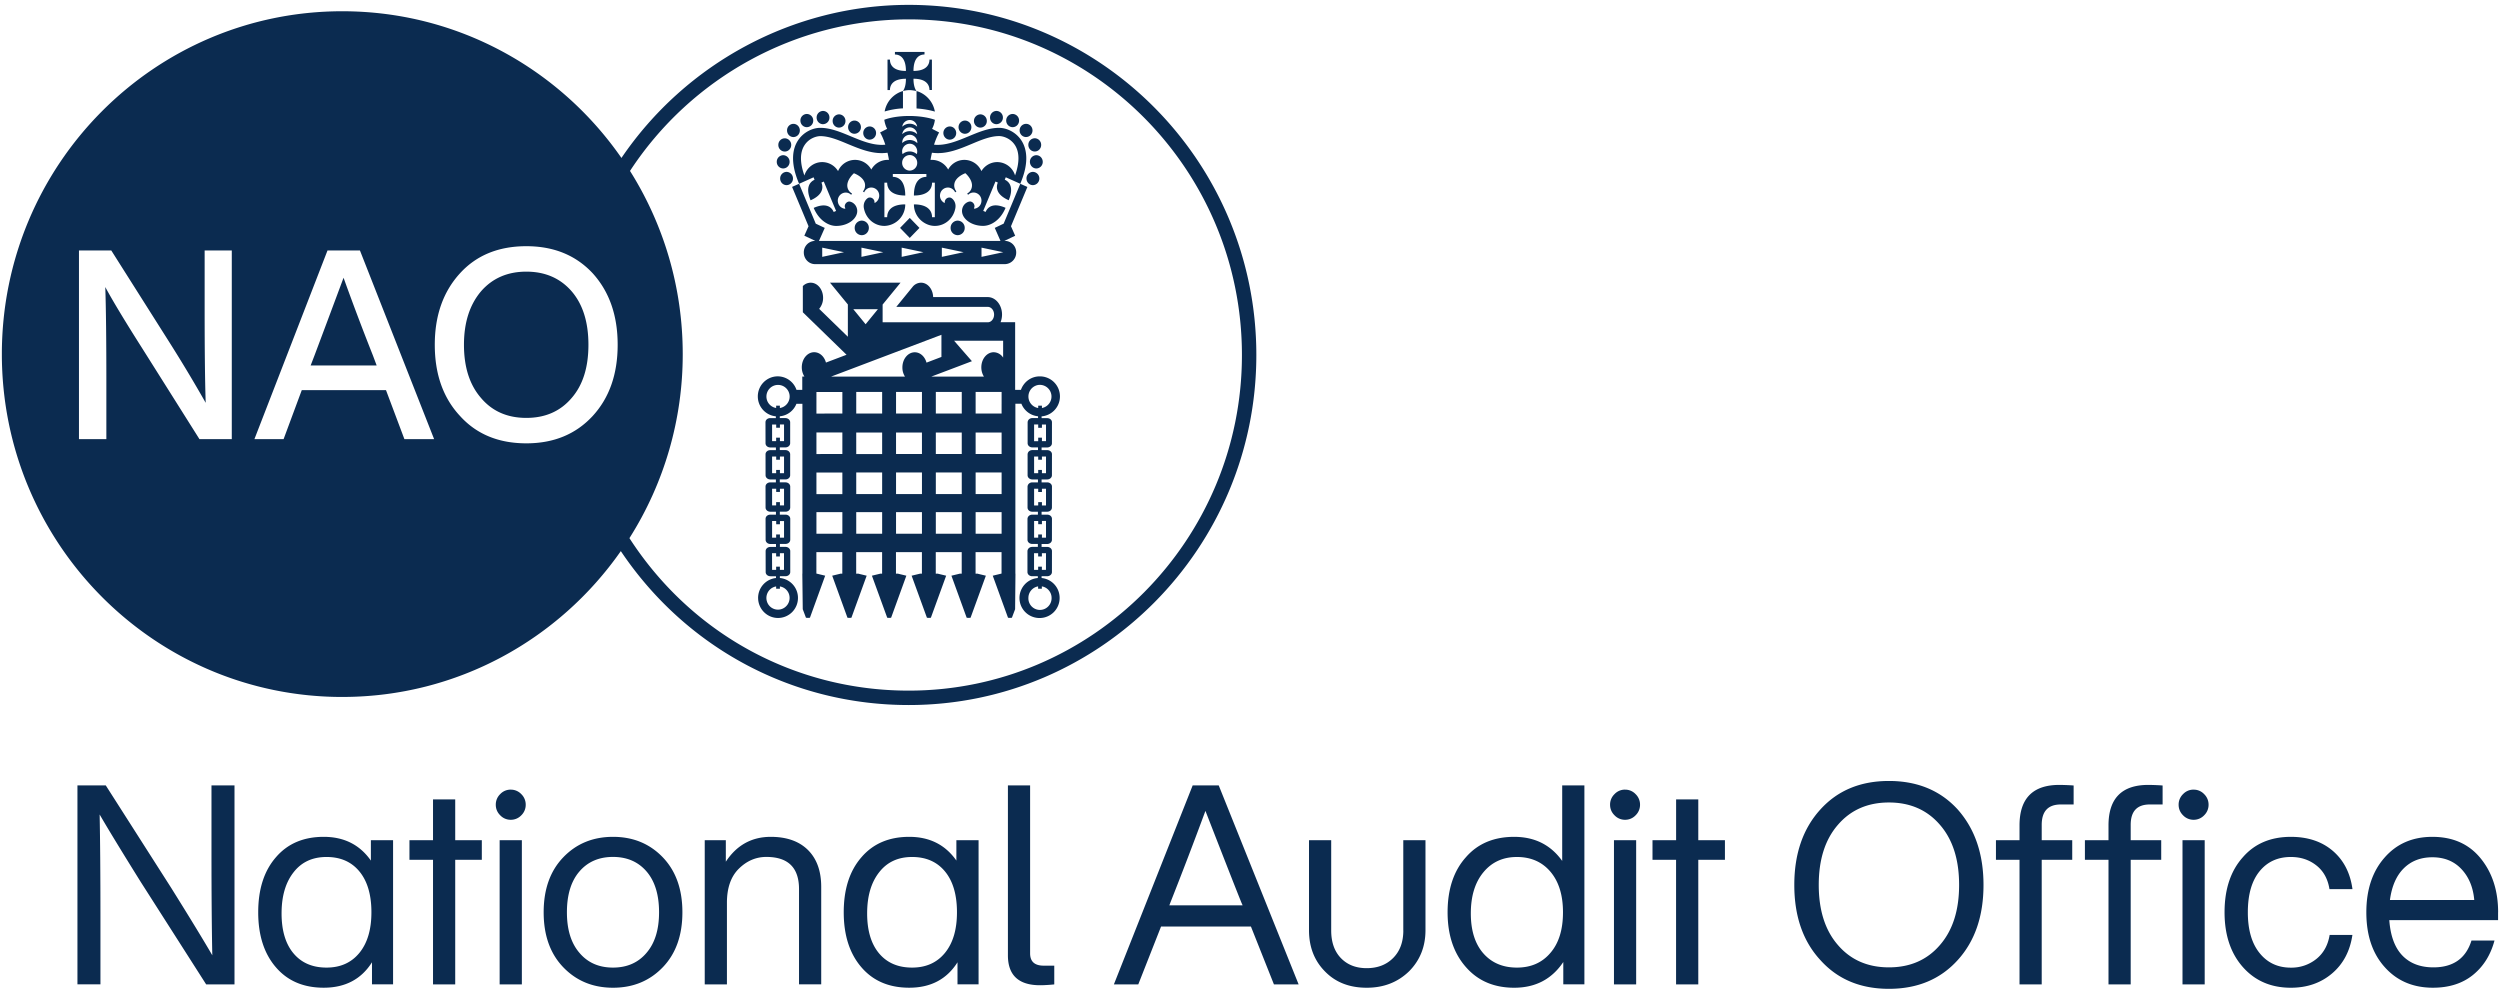 <svg xmlns="http://www.w3.org/2000/svg" fill="none" viewBox="0 0 140 56">
  <g fill="#0B2B50" clip-path="url(#a)">
    <path d="M11.843 47.74c0 2.38.016 4.298.046 5.757-.477-.823-1.243-2.08-2.299-3.771l-3.667-5.744H4.337v11.142h1.288v-3.755c0-2.38-.016-4.298-.045-5.758.477.823 1.243 2.08 2.298 3.772l3.668 5.744h1.586V43.984h-1.289v3.756Zm8.926.453c-.621-.887-1.503-1.33-2.641-1.33-1.128 0-2.02.38-2.674 1.141-.664.761-.994 1.789-.994 3.084 0 1.292.332 2.32.994 3.084.654.76 1.543 1.14 2.674 1.14 1.203 0 2.103-.474 2.703-1.424v1.236h1.181v-8.072h-1.243v1.141Zm-.646 5.172c-.45.548-1.063.82-1.84.82-.788 0-1.404-.267-1.848-.798-.445-.532-.667-1.28-.667-2.237 0-.971.227-1.743.683-2.315.444-.564 1.055-.844 1.832-.844.788 0 1.404.272 1.848.815.445.542.668 1.303.668 2.285 0 .968-.226 1.726-.676 2.274Zm5.369-8.598h-1.243v2.285h-1.32v1.095h1.32v6.98h1.243v-6.98h1.49v-1.095h-1.49v-2.285Zm3.11-.548a.797.797 0 0 0-.59.251.813.813 0 0 0-.248.594c0 .229.083.429.249.593a.801.801 0 0 0 .589.251.802.802 0 0 0 .59-.25.813.813 0 0 0 .248-.594.813.813 0 0 0-.249-.594.801.801 0 0 0-.589-.25Zm-.622 2.833h1.244v8.075H27.98v-8.075Zm6.35-.189c-1.128 0-2.063.386-2.797 1.157-.726.761-1.088 1.784-1.088 3.068s.362 2.307 1.088 3.068c.736.771 1.669 1.157 2.796 1.157 1.128 0 2.06-.386 2.797-1.157.726-.761 1.088-1.784 1.088-3.068s-.362-2.304-1.088-3.068c-.736-.771-1.669-1.157-2.797-1.157Zm1.877 6.494c-.466.553-1.093.828-1.88.828-.788 0-1.415-.275-1.88-.828-.467-.542-.7-1.298-.7-2.269 0-.98.233-1.743.7-2.285.465-.542 1.092-.815 1.88-.815.787 0 1.414.273 1.88.815.466.542.7 1.303.7 2.285 0 .971-.234 1.727-.7 2.269Zm6.957-6.494c-1.066 0-1.907.464-2.518 1.392v-1.203h-1.181v8.075h1.243v-4.57c0-.834.222-1.47.667-1.91.444-.438.959-.659 1.538-.659 1.221 0 1.832.6 1.832 1.8v5.336h1.243v-5.46c0-.888-.25-1.576-.745-2.067-.495-.488-1.19-.734-2.079-.734Zm10.394 1.33c-.621-.887-1.503-1.33-2.641-1.33-1.128 0-2.02.38-2.674 1.141-.664.761-.994 1.789-.994 3.084 0 1.292.333 2.32.994 3.084.654.76 1.543 1.14 2.674 1.14 1.203 0 2.103-.474 2.703-1.424v1.236h1.18v-8.072h-1.243v1.141Zm-.643 5.172c-.45.548-1.063.82-1.84.82-.788 0-1.404-.267-1.849-.798-.444-.532-.666-1.28-.666-2.237 0-.971.227-1.743.683-2.315.444-.564 1.055-.844 1.832-.844.787 0 1.404.272 1.848.815.445.542.667 1.303.667 2.285 0 .968-.225 1.726-.675 2.274Zm4.771.024v-9.405h-1.243v9.513c0 1.117.6 1.676 1.803 1.676.228 0 .493-.017.793-.046v-1.05h-.59c-.51 0-.763-.23-.763-.688Zm9.103-9.405-4.412 11.143h1.366l1.275-3.24h5.034l1.288 3.24h1.383l-4.474-11.143h-1.46Zm2.797 6.713h-4.102l.046-.124a242.6 242.6 0 0 0 1.974-5.164c1.088 2.795 1.76 4.51 2.02 5.148l.062.14Zm9 1.408c0 .648-.19 1.16-.567 1.54-.378.381-.873.572-1.484.572-.6 0-1.082-.188-1.444-.563-.362-.375-.544-.893-.544-1.549v-5.053h-1.243v5.04c0 .939.3 1.71.9 2.314.59.605 1.366.907 2.33.907.954 0 1.745-.308 2.377-.923.61-.615.916-1.381.916-2.301v-5.037h-1.243v5.053h.003Zm8.895-3.896c-.643-.898-1.538-1.346-2.687-1.346-1.139 0-2.041.38-2.703 1.141-.683.761-1.026 1.789-1.026 3.084 0 1.273.343 2.296 1.026 3.068.672.771 1.575 1.157 2.703 1.157 1.192 0 2.108-.48 2.75-1.44v1.251h1.182V43.982h-1.243v4.227h-.002Zm-.654 5.148c-.466.553-1.093.828-1.88.828-.788 0-1.415-.267-1.881-.798-.466-.532-.7-1.28-.7-2.237 0-.971.237-1.74.708-2.307.471-.569 1.096-.852 1.872-.852.788 0 1.415.278 1.881.828.466.553.7 1.308.7 2.269 0 .971-.234 1.727-.7 2.269Zm3.555-6.305h1.243v8.075h-1.243v-8.075Zm.621-2.833a.797.797 0 0 0-.589.251.813.813 0 0 0-.25.594c0 .229.084.429.25.593a.803.803 0 0 0 .59.251.802.802 0 0 0 .589-.25.813.813 0 0 0 .249-.594.813.813 0 0 0-.25-.594.797.797 0 0 0-.589-.25Zm4.102.548h-1.243v2.285H92.54v1.095h1.32v6.98h1.244v-6.98h1.492v-1.095h-1.492v-2.285Zm10.675-1.033c-1.594 0-2.874.531-3.839 1.597-.975 1.073-1.46 2.482-1.46 4.225 0 1.753.488 3.156 1.46 4.208.965 1.074 2.242 1.61 3.839 1.61s2.88-.536 3.852-1.61c.965-1.063 1.444-2.466 1.444-4.208 0-1.732-.482-3.14-1.444-4.225-.972-1.066-2.258-1.597-3.852-1.597Zm2.858 9.186c-.715.834-1.669 1.252-2.858 1.252s-2.143-.418-2.858-1.252c-.716-.823-1.072-1.945-1.072-3.364 0-1.42.356-2.542 1.072-3.365.715-.833 1.669-1.252 2.858-1.252s2.143.419 2.858 1.252c.716.823 1.072 1.945 1.072 3.365 0 1.419-.356 2.538-1.072 3.364Zm4.455-6.699v.831h-1.32v1.095h1.32v6.98h1.243v-6.98h1.709v-1.095h-1.709v-.86c0-.761.357-1.142 1.072-1.142h.715v-1.063a12.824 12.824 0 0 0-.793-.032c-1.489-.003-2.237.755-2.237 2.266Zm4.983 0v.831h-1.321v1.095h1.321v6.98h1.243v-6.98h1.709v-1.095h-1.709v-.86c0-.761.356-1.142 1.071-1.142h.716v-1.063a12.824 12.824 0 0 0-.793-.032c-1.49-.003-2.237.755-2.237 2.266Zm4.766-2.002a.799.799 0 0 0-.59.251.813.813 0 0 0-.249.594c0 .229.083.429.249.593a.803.803 0 0 0 .59.251.802.802 0 0 0 .589-.25.813.813 0 0 0 .249-.594.813.813 0 0 0-.249-.594.797.797 0 0 0-.589-.25Zm-.622 2.833h1.243v8.075h-1.243v-8.075Zm6.07.939c.55 0 1.024.156 1.423.47.399.312.645.755.737 1.33h1.288c-.123-.907-.493-1.622-1.104-2.145-.61-.521-1.393-.783-2.346-.783-1.128 0-2.026.38-2.687 1.141-.683.761-1.026 1.789-1.026 3.084 0 1.273.343 2.296 1.026 3.068.683.771 1.58 1.157 2.687 1.157.911 0 1.679-.267 2.306-.799.627-.531 1.007-1.252 1.141-2.158h-1.275c-.094.575-.343 1.023-.744 1.346a2.223 2.223 0 0 1-1.431.486c-.726 0-1.307-.27-1.747-.815-.439-.542-.659-1.303-.659-2.285 0-.99.217-1.754.654-2.293.437-.537 1.021-.804 1.757-.804Zm11.605 3.097c0-1.211-.327-2.218-.978-3.019-.653-.804-1.553-1.206-2.703-1.206-1.109 0-1.998.386-2.673 1.157-.683.772-1.026 1.795-1.026 3.068 0 1.292.346 2.32 1.042 3.084.683.76 1.581 1.14 2.687 1.14.9 0 1.647-.236 2.237-.711.589-.475.994-1.12 1.211-1.932h-1.289c-.311 1-1.021 1.503-2.13 1.503-.736 0-1.315-.222-1.741-.664-.426-.443-.667-1.103-.731-1.98h6.092v-.44h.002Zm-6.059-.688c.104-.772.361-1.365.776-1.775.416-.413.949-.618 1.6-.618.672 0 1.216.221 1.631.664.415.442.654 1.02.715 1.729h-4.722ZM51.326 5.097v.977c.48.032.834.119 1.027.175a1.465 1.465 0 0 0-1.026-1.152Zm-.594-.688c0 .33-.067.548-.166.688.01-.003.171-.051.378-.051.134 0 .361.048.377.051-.099-.14-.166-.359-.166-.688.718 0 .895.348.895.632h.137V3.338h-.137c0 .286-.177.634-.895.634 0-.74.338-.92.617-.92V2.91h-1.656v.143c.279 0 .616.18.616.92-.72 0-.895-.348-.895-.634h-.136v1.703h.136c0-.284.177-.632.895-.632Zm-.166.688a1.456 1.456 0 0 0-1.026 1.147 4.284 4.284 0 0 1 1.026-.176v-.97ZM48.702 7.82a.366.366 0 0 0 .358-.37.363.363 0 0 0-.358-.369.364.364 0 0 0-.36.37c0 .202.161.37.36.37Zm-4.654 1.805a.366.366 0 0 0-.359.373c0 .205.161.37.36.37a.366.366 0 0 0 .358-.37.366.366 0 0 0-.359-.373Zm-.19-.191a.366.366 0 0 0 .36-.373.367.367 0 0 0-.36-.37.366.366 0 0 0-.359.37.365.365 0 0 0 .36.373Zm.089-.947c.2 0 .361-.165.361-.37a.367.367 0 0 0-.361-.372.364.364 0 0 0-.36.372.363.363 0 0 0 .36.37Zm.484-.812c.201 0 .36-.165.36-.37s-.161-.37-.36-.37a.362.362 0 0 0-.356.37c0 .205.158.37.356.37Zm.75-.553a.364.364 0 0 0 .36-.37.365.365 0 0 0-.36-.37.364.364 0 0 0-.358.37c0 .205.16.37.358.37Zm.909-.168a.366.366 0 0 0 .359-.37.366.366 0 0 0-.36-.372.365.365 0 0 0-.358.373c0 .205.16.37.359.37Zm.897.192a.364.364 0 0 0 .359-.37.366.366 0 0 0-.359-.372.366.366 0 0 0-.359.372c0 .205.16.37.359.37Zm.865.345a.364.364 0 0 0 .36-.37.366.366 0 0 0-.36-.369c-.2 0-.359.165-.359.37s.161.37.36.37Zm5.337.33a.366.366 0 0 0 .358-.37c0-.205-.16-.37-.358-.37a.364.364 0 0 0-.36.37c0 .202.161.37.36.37Zm4.294 2.177c0 .205.16.37.359.37a.368.368 0 0 0 .361-.37.368.368 0 0 0-.361-.373.366.366 0 0 0-.36.373Zm.91-.937c0-.202-.16-.37-.358-.37a.366.366 0 0 0-.36.37c0 .205.161.373.36.373a.366.366 0 0 0 .359-.373Zm-.806-.947c0 .205.158.37.36.37.2 0 .358-.165.358-.37a.366.366 0 0 0-.359-.372.366.366 0 0 0-.359.372Zm-.128-.44a.366.366 0 0 0 .361-.369c0-.205-.16-.37-.361-.37a.366.366 0 0 0-.36.37c0 .205.161.37.36.37Zm-.75-.552a.364.364 0 0 0 .359-.37.365.365 0 0 0-.36-.37.366.366 0 0 0-.361.37c0 .205.163.37.362.37Zm-.906-.168a.367.367 0 0 0 .36-.37.368.368 0 0 0-.36-.372.367.367 0 0 0-.361.373c0 .205.16.37.361.37Zm-.9.192a.364.364 0 0 0 .359-.37.366.366 0 0 0-.359-.372.368.368 0 0 0-.362.372c0 .205.164.37.362.37Zm-.865.345c.2 0 .359-.164.359-.37a.364.364 0 0 0-.36-.369.364.364 0 0 0-.358.37c0 .205.16.37.359.37Zm-.407 4.864a.402.402 0 0 0-.397.408.4.4 0 0 0 .397.407.402.402 0 0 0 .393-.407.402.402 0 0 0-.393-.408Zm-3.228.408.543.561.544-.561-.544-.561-.543.56Zm-2.143-.408a.402.402 0 0 0-.397.408.4.4 0 0 0 .397.407c.22 0 .396-.183.396-.407a.402.402 0 0 0-.396-.408Z"/>
    <path d="M49.577 8.103c-.65.065-1.304-.208-1.934-.47-.56-.234-1.136-.474-1.709-.474-.402 0-.943.223-1.262.73-.262.413-.455 1.163.078 2.402l-.394.175.922 2.204-.236.53.616.29h-.013a.64.64 0 0 0-.632.65c0 .343.257.627.586.65h10.708a.644.644 0 0 0 .6-.65.64.64 0 0 0-.632-.65c-.014 0-.027 0-.04.003l.615-.291-.235-.532.919-2.201-.394-.175h-.003l-.932 2.23-.498.238.321.731H45.862l.324-.73-.504-.238-.932-2.232.81-.364.055.138c-.268.121-.52.437-.222 1.15.694-.306.723-.716.608-.991l.131-.06.343.823.346.823-.134.06c-.115-.275-.426-.537-1.12-.23.3.713.841 1.01 1.257 1.01.718 0 1.25-.46 1.175-.923-.058-.34-.361-.462-.476-.44-.145.03-.236.18-.212.3a.243.243 0 0 0 .03.072l-.02.03a.447.447 0 0 1-.396-.367.453.453 0 0 1 .351-.531.426.426 0 0 1 .389.118l.048-.075a.51.51 0 0 1-.257-.356c-.073-.394.356-.775.364-.777.003 0 .541.191.616.585a.532.532 0 0 1-.112.432l.07.051a.44.44 0 0 1 .318-.262.444.444 0 0 1 .517.362.46.46 0 0 1-.236.49l-.026-.018a.38.38 0 0 0 0-.078.266.266 0 0 0-.306-.2c-.115.024-.345.251-.284.59.107.578.579.996 1.152.996a1.2 1.2 0 0 0 1.165-1.206c-.814 0-1.012.392-1.012.718h-.156v-1.932h.156c0 .324.198.718 1.012.718 0-.839-.38-1.044-.696-1.044v-.16h1.88v.16c-.316 0-.699.205-.699 1.044.815 0 1.016-.394 1.016-.718h.155v1.932h-.155c0-.324-.201-.718-1.016-.718 0 .715.598 1.206 1.171 1.206.573 0 1.045-.418 1.15-.995.063-.343-.17-.567-.285-.59a.261.261 0 0 0-.302.199.191.191 0 0 0 0 .078l-.027.019a.455.455 0 0 1-.239-.491.444.444 0 0 1 .515-.362c.15.03.268.133.327.262l.07-.051a.519.519 0 0 1-.113-.435c.072-.393.61-.585.616-.585.005.003.437.383.361.777a.5.5 0 0 1-.26.359l.049.075a.428.428 0 0 1 .394-.121.452.452 0 0 1 .348.531.444.444 0 0 1-.394.367l-.019-.03c.011-.024.024-.045.027-.072.024-.119-.064-.27-.212-.3-.115-.021-.417.1-.476.44-.075.464.458.923 1.176.923.415 0 .959-.297 1.256-1.01-.691-.307-1.002-.048-1.117.23l-.134-.06.343-.822.343-.823.131.06c-.115.274-.083.685.61.99.298-.713.044-1.031-.221-1.15l.056-.137.811.364c.533-1.239.338-1.989.08-2.401-.318-.505-.862-.731-1.264-.731-.573 0-1.149.24-1.709.474-.632.262-1.283.535-1.934.47a3.89 3.89 0 0 1 .284-.685l-.394-.203a1.46 1.46 0 0 0 .158-.507c-.045-.016-.573-.213-1.44-.213-.866 0-1.354.194-1.394.213.024.18.08.353.16.507l-.396.203c.118.205.215.44.292.685Zm5.388 5.765 1.218.256-1.218.26v-.516Zm-2.221 0 1.219.256-1.22.26v-.516Zm-2.25 0 1.218.256-1.218.26v-.516Zm-2.253 0 1.221.256-1.221.26v-.516Zm-2.197 0 1.219.256-1.219.26v-.516Zm6.145-5.315c.788.108 1.52-.197 2.226-.493.539-.227 1.056-.44 1.538-.44.196 0 .63.108.892.52.252.403.25.98-.002 1.684a1.049 1.049 0 0 0-.997-.747c-.372 0-.702.202-.887.504a1.046 1.046 0 0 0-.737-.604 1.03 1.03 0 0 0-1.125.518 1.04 1.04 0 0 0-.905-.542c-.03 0-.056 0-.083.002.021-.135.05-.267.08-.402Zm-1.245-1.832c.214 0 .39.162.417.375a.601.601 0 0 0-.417-.167.596.596 0 0 0-.418.167.425.425 0 0 1 .418-.375Zm0 .41c.217 0 .393.168.417.384a.609.609 0 0 0-.417-.17.594.594 0 0 0-.418.17.426.426 0 0 1 .418-.383Zm-.418.853a.43.43 0 0 1 .42-.437c.233 0 .424.197.424.437l-.003.032a.599.599 0 0 0-.841-.005v-.027Zm.418.065c.233 0 .42.194.42.437 0 .048-.008.1-.021.146a.612.612 0 0 0-.4-.151.614.614 0 0 0-.398.15.434.434 0 0 1 .4-.583Zm0 .634c.233 0 .42.197.42.434a.428.428 0 0 1-.42.437.43.43 0 0 1-.424-.437.43.43 0 0 1 .424-.434Zm-1.243-.13c.03.135.059.267.08.402-.027-.002-.054-.002-.08-.002a1.05 1.05 0 0 0-.909.542 1.035 1.035 0 0 0-1.861.086 1.043 1.043 0 0 0-.887-.504c-.469 0-.863.315-.997.75-.254-.704-.257-1.279-.002-1.684.26-.413.694-.52.89-.52.484 0 .998.213 1.54.44.707.293 1.438.598 2.226.49Zm-7.247 24.929c0 .62.501 1.125 1.115 1.125a1.12 1.12 0 0 0 1.117-1.125c0-.586-.445-1.06-1.013-1.114v-.1h.314c.15 0 .267-.103.267-.235v-1.184c-.008-.127-.123-.224-.27-.224h-.31v-.165h.313c.15 0 .267-.102.267-.235v-1.184c-.008-.127-.123-.221-.27-.221h-.314v-.165h.314c.153 0 .268-.1.268-.234v-1.185c-.008-.127-.123-.224-.27-.224h-.314v-.164h.313c.15 0 .268-.103.268-.235v-1.184c-.008-.127-.123-.224-.27-.224h-.311v-.151h.313c.15 0 .268-.103.268-.235v-1.182c-.008-.127-.123-.224-.27-.224h-.311v-.1a1.11 1.11 0 0 0 .932-.701h.335v9.515h-.005l.024 1.989.18.477.106.008h.011l.105-.008.854-2.355-.48-.116h-.013V30.92h1.452v1.206l-.086-.003-.48.116.855 2.355.105.008h.01l.105-.008.855-2.355-.48-.116-.107.005V30.92h1.452v1.206l-.091-.003-.48.116.858 2.355.104.008h.008l.105-.008.854-2.355-.482-.116-.1.003V30.92h1.453v1.206l-.094-.003-.482.116.857 2.355.105.008h.01l.105-.008.857-2.355-.482-.116-.1.003V30.92h1.453v1.206l-.097-.003-.48.116.855 2.355.105.008h.008l.104-.008.857-2.355-.482-.116-.094.003V30.92h1.455v1.203h-.013l-.48.116.855 2.355.102.008h.01l.105-.008.18-.477.02-1.989h-.005V22.61h.338a1.115 1.115 0 0 0 .932.702v.1h-.313c-.148 0-.26.094-.271.234v1.174c0 .132.118.235.268.235h.313v.15h-.313c-.148 0-.26.092-.27.235v1.174c0 .132.117.235.267.235h.314v.164h-.314c-.145 0-.26.095-.27.235v1.174c0 .132.117.234.267.234h.314v.165h-.313c-.148 0-.26.092-.271.232v1.174c0 .132.118.234.268.234h.313v.165h-.313c-.145 0-.26.094-.27.235v1.173c0 .132.117.235.267.235h.314v.1a1.122 1.122 0 0 0 .104 2.24 1.12 1.12 0 0 0 1.117-1.126c0-.586-.444-1.058-1.01-1.114v-.1h.311c.15 0 .268-.103.268-.232l.002-1.174c0-.132-.117-.235-.267-.235h-.314v-.164h.311c.15 0 .268-.103.268-.235l.002-1.173c0-.133-.115-.235-.267-.235h-.314v-.165h.311c.15 0 .268-.102.268-.234l.002-1.174c0-.132-.117-.235-.267-.235h-.314v-.164h.311c.15 0 .268-.103.268-.235l.002-1.174c0-.132-.115-.232-.267-.232h-.314v-.15h.311c.15 0 .268-.103.268-.235l.002-1.174c0-.132-.115-.232-.267-.232h-.314v-.1a1.122 1.122 0 0 0-.107-2.24c-.488 0-.897.32-1.05.756h-.324v-3.788h-.817c.053-.129.083-.277.083-.431 0-.54-.362-.977-.801-.977h-3.057c-.01-.448-.31-.806-.678-.806a.614.614 0 0 0-.479.242l-.905 1.11h.857l.002.002h4.263c.195 0 .353.194.353.432 0 .237-.158.431-.353.431h-5.889v-.993l1.002-1.224h-3.948l.999 1.219v1.808l-1.607-1.563a.94.94 0 0 0 .22-.617c0-.467-.309-.847-.695-.847a.611.611 0 0 0-.439.191v1.465l2.448 2.38-1.154.437c-.091-.338-.351-.58-.66-.58-.382 0-.693.377-.693.847 0 .194.056.375.147.515h-.12v.745h-.324a1.117 1.117 0 0 0-1.05-.756 1.12 1.12 0 0 0-1.115 1.125c0 .586.445 1.06 1.01 1.114v.1h-.313c-.153 0-.268.1-.268.235l.003 1.174c0 .132.117.234.267.234h.314v.151h-.314c-.15 0-.267.103-.267.232l.002 1.174c0 .132.118.235.268.235h.31v.164h-.313c-.15 0-.267.103-.267.235l.002 1.174c0 .132.118.234.268.234h.313v.165h-.313c-.153 0-.268.1-.268.235l.003 1.173c0 .132.118.235.268.235h.313v.164h-.313c-.15 0-.268.103-.268.235l.003 1.174c0 .13.117.232.267.232h.311v.1a1.119 1.119 0 0 0-1.002 1.114Zm16.435 0a.66.66 0 0 1-.397.621.647.647 0 0 1-.902-.621c0-.324.236-.594.544-.645v.132h.209v-.132c.31.051.546.321.546.645Zm-.313-2.501-.003.933h-.228v-.18h-.209v.18h-.23v-.933h.23v.183h.21v-.183h.23Zm0-1.805v.934h-.228v-.181h-.209v.18h-.23v-.933h.23v.18h.209v-.183h.228v.003Zm0-1.805v.934h-.228v-.184h-.209v.184h-.23v-.934h.23v.18h.209v-.18h.228Zm0-1.805v.934h-.228v-.184h-.209v.184h-.23v-.934h.23v.181h.209v-.18h.228Zm0-1.791v.93h-.228v-.194h-.209v.195h-.23v-.934h.23v.184h.209v-.181h.228Zm-.335-2.223a.654.654 0 0 1 .107 1.297v-.13h-.209v.13a.65.65 0 0 1-.547-.644.654.654 0 0 1 .4-.604.642.642 0 0 1 .249-.05Zm-8.84 8.336h-1.452V28.68H49.4v1.208Zm0-2.22h-1.452v-1.209H49.4v1.209Zm0-2.242h-1.452V24.22H49.4v1.206Zm0-2.269h-1.452v-1.209H49.4v1.209Zm2.228 6.731h-1.451V28.68h1.451v1.208Zm0-2.22h-1.451v-1.209h1.451v1.209Zm0-2.242h-1.451V24.22h1.451v1.206Zm0-2.269h-1.451v-1.209h1.451v1.209Zm2.23 6.731h-1.453V28.68h1.452v1.208Zm0-2.22h-1.453v-1.209h1.452v1.209Zm0-2.242h-1.453V24.22h1.452v1.206Zm0-2.269h-1.453v-1.209h1.452v1.209Zm2.23 6.731h-1.454V28.68h1.455v1.208Zm0-2.22h-1.454v-1.209h1.455v1.209Zm0-2.242h-1.454V24.22h1.455v1.206Zm0-2.809v.54h-1.454v-1.209h1.455v.67Zm-2.242-3.054-.417-.48h2.745v.942a.646.646 0 0 0-.527-.3c-.383 0-.694.378-.694.847 0 .195.056.375.145.516h-2.942l1.511-.572.76-.289-.58-.664Zm-4.685-2.247-.688.842-.689-.842h1.377Zm3.558 1.433v1.24l-.836.319c-.091-.337-.351-.58-.656-.58-.384 0-.694.378-.694.847a.95.95 0 0 0 .144.515H46.54l6.18-2.341Zm-7 3.868v-.666h1.452v1.209H45.72v-.543Zm0 1.603h1.452v1.206H45.72V24.22Zm0 2.242h1.452v1.209H45.72v-1.21Zm0 2.218h1.452v1.208H45.72V28.68Zm-2.256-5.963v.13a.647.647 0 0 1-.544-.642.647.647 0 1 1 1.3 0 .652.652 0 0 1-.547.644v-.13h-.209v-.002Zm0 1.794v.195h-.227v-.931h.23v.18h.209v-.183h.23v.934h-.23v-.195h-.212Zm0 1.805v.184h-.227v-.934h.23v.181h.209v-.18h.23v.933h-.23v-.184h-.212Zm0 1.805v.184h-.227v-.934h.23v.18h.209v-.18h.23v.934h-.23v-.184h-.212Zm0 1.808v.18h-.227v-.933h.23v.183h.209v-.18h.23v.933h-.23v-.18h-.212v-.003Zm0 1.805v.18h-.227l-.003-.933h.23v.183h.21v-.183h.23v.933h-.23v-.18h-.21Zm0 1.106v.132h.21v-.132a.647.647 0 0 1 .543.644.656.656 0 0 1-.377.595.645.645 0 0 1-.893-.402.659.659 0 0 1 .188-.68.648.648 0 0 1 .33-.157Z"/>
    <path d="M19.17 39.029c6.45 0 12.146-3.23 15.596-8.167 3.633 5.415 9.596 8.62 16.124 8.62 10.734 0 19.465-8.795 19.465-19.603C70.355 9.069 61.622.273 50.89.273c-6.474 0-12.497 3.284-16.089 8.572C31.356 3.88 25.64.63 19.167.63 8.64.63.104 9.225.104 19.83c0 10.603 8.536 19.2 19.066 19.2ZM35.28 9.573c3.419-5.228 9.29-8.488 15.608-8.488 10.29 0 18.66 8.431 18.66 18.797 0 10.362-8.37 18.793-18.66 18.793-6.37 0-12.176-3.18-15.64-8.539a19.204 19.204 0 0 0 2.985-10.306c0-3.774-1.085-7.29-2.952-10.257Zm-9.517 5.728c.924-1.01 2.161-1.514 3.712-1.514 1.533 0 2.77.505 3.713 1.514.933 1.027 1.401 2.363 1.401 4.006 0 1.643-.466 2.973-1.4 3.99-.944 1.02-2.181 1.53-3.713 1.53-1.552 0-2.79-.51-3.713-1.53-.943-1.009-1.415-2.339-1.415-3.99 0-1.64.472-2.976 1.415-4.006Zm-7.42-1.276h1.813L24.31 24.59h-1.664l-1.031-2.744H16.9l-1.018 2.744h-1.634l4.093-10.565Zm-13.923 0h1.811l3.241 5.12a81.846 81.846 0 0 1 2.047 3.413c-.04-1.187-.059-2.962-.059-5.326v-3.207h1.52V24.59h-1.812l-3.225-5.118C7 17.988 6.317 16.855 5.896 16.075c.04 1.176.06 2.949.06 5.312v3.205H4.422V14.025H4.42Z"/>
    <path d="M29.475 23.402c1.061 0 1.905-.372 2.534-1.111.63-.723.943-1.716.943-2.984 0-1.265-.313-2.266-.943-2.997-.637-.731-1.484-1.098-2.534-1.098-1.05 0-1.896.367-2.534 1.098-.638.752-.959 1.75-.959 2.997 0 1.257.319 2.25.959 2.984.63.742 1.473 1.111 2.534 1.111Zm-8.599-3.515a141.222 141.222 0 0 1-1.637-4.333c-.678 1.821-1.219 3.265-1.62 4.333l-.223.58h3.697l-.217-.58Z"/>
  </g>
  <defs>
    <clipPath id="a">
      <path fill="#fff" d="M.104.109h139.791v55.266H.105z"/>
    </clipPath>
  </defs>
</svg>
